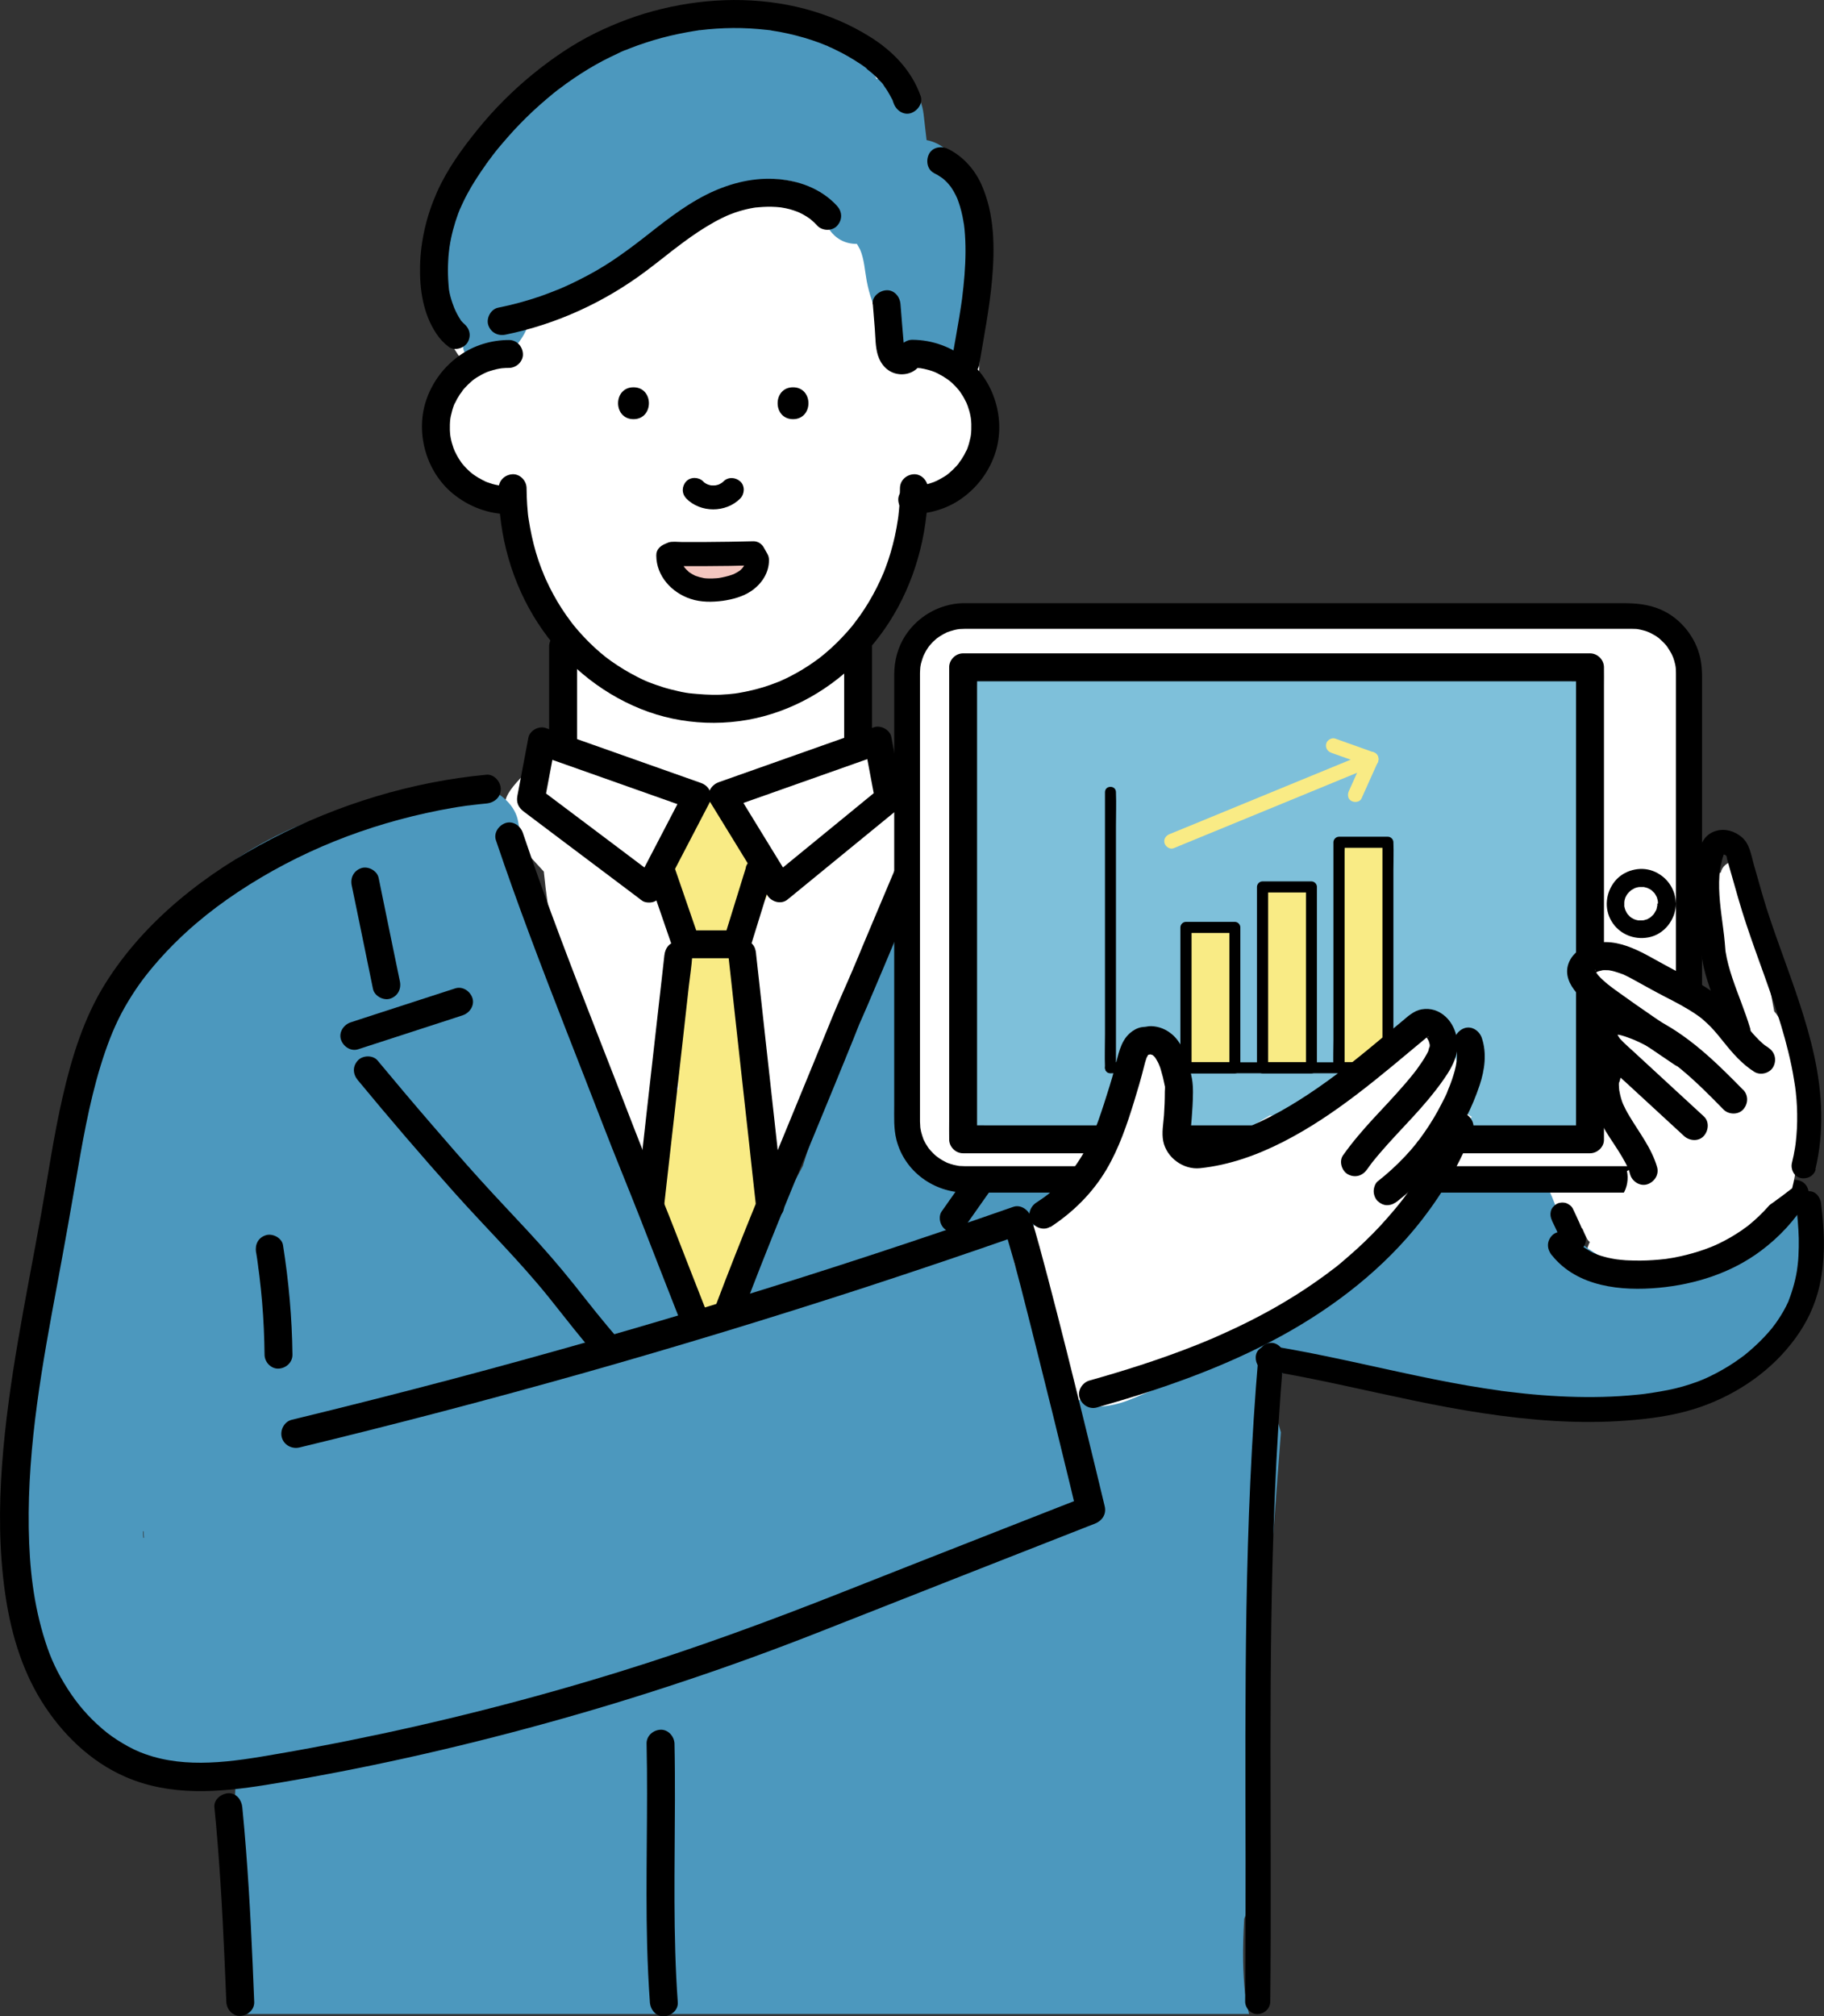 <?xml version="1.0" encoding="UTF-8"?>
<svg id="_レイヤー_2" data-name="レイヤー 2" xmlns="http://www.w3.org/2000/svg" viewBox="0 0 171.26 189.24">
  <rect x="0" y="0" width="171.26" height="189.24" fill="#333333" stroke="none"/>
  <defs>
    <style>
      .cls-1 {
        fill: #fff;
      }

      .cls-2 {
        fill: #f9eb85;
      }

      .cls-3 {
        fill: #4c98be;
      }

      .cls-4 {
        fill: #7ec0da;
      }

      .cls-5 {
        fill: #f3c6bf;
      }
    </style>
  </defs>
  <g id="_レイヤー_1-2" data-name="レイヤー 1">
    <g>
      <g>
        <g>
          <path class="cls-1" d="m91.63,36c.19-.47.31-.99.31-1.56.07-5.02,1.24-12.62-2.64-16.42-.17-1.83-1.93-3.11-2.74-4.81-1.59-3.33-3.33-6.52-6.83-7.79-.4-.3-.83-.56-1.29-.79-.81-.89-1.72-1.68-2.77-2.29-2.75-1.59-5.8-1.46-8.82-.91-2.2.4-4.32,1.12-6.32,2.09-4.99.82-9.34,3.34-12.57,7.35-3.4,4.22-6.61,9.83-6.91,15.34-.17,3.18.97,6.24,3.02,8.39-1.79,1.31-3.03,3.31-3.03,5.71.02,4.04,3,5.7,6.52,6.22.4.13.83.22,1.28.28-.16,2.98.64,5.95,2.05,8.6.68,1.28,1.6,2.71,2.65,4.05.15.71.3,1.42.48,2.12-1.01,1.05-1.57,2.67-1.08,4.04.2.54.41,1.07.64,1.57,0,.55,0,1.1,0,1.65-.2.82-1.23.44-1.73,1.15-.86,1.23-3.98,3.53-4.37,5.06-.42,1.67,1.31,2.95,1.61,4.6l1.97,2.15c.82,8.35,3.17,16.36,7.03,23.84.29.56.67.99,1.12,1.31.23,1.15.46,2.29.7,3.44.08.38.22.74.42,1.06.19,1.2.42,2.4.72,3.58-.05,1.87-.17,3.73-.37,5.59-.02.17-.02.33-.01.49-.1.22-.2.45-.3.67-.91,2.06-.6,4.48,1.5,5.71,1.77,1.04,4.8.58,5.71-1.5.36-.81.71-1.62,1.07-2.43,1.49-.64,2.49-2.06,2.53-3.79.02-.71.04-1.43.06-2.15.87-2.01,1.73-4.02,2.57-6.04,1.73-4.13,3.54-8.13,3.45-12.55.8-2.26,1.66-4.49,2.59-6.7.84-2,1.75-3.98,2.7-5.94,1.17-2.42,2.7-4.52,2.22-7.32,0,0,0,0,0-.01.23-1.84.35-3.71.05-5.5-.45-2.71-2.55-4.94-5.24-5.08.8-1.98.39-4.35.3-6.45,0-.15-.02-.3-.04-.45.9-1.43,1.8-2.86,2.69-4.3,2.5-3.99,2.9-7.07,5.42-11.44,2.33-.48,3.6-3.25,4.29-5.79.42-1.53.11-2.89-.61-4.05Z"/>
          <path class="cls-2" d="m71.07,85.49c.76-.74,1.25-1.73,1.16-2.86-.08-1.02-.16-2.04-.25-3.06-1.2-1.23-2.23-2.63-3.1-4.11-.17-.3-.28-.61-.33-.92-.26-.05-.53-.07-.82-.05-2.46.11-3.93,1.84-4.18,4.18-.05.47-.1.93-.15,1.4-.26.54-.42,1.14-.43,1.8-.01.84-.02,1.68-.03,2.52-.02,1.31.69,2.59,1.74,3.38-1.18.76-2.05,2.04-1.9,3.46.37,3.63.75,7.29.93,10.96-.37.44-.67.96-.88,1.52-2.15,5.77-2.35,12.13-.76,18.06,1.24,4.63,7.8,3.37,8.19-.66.06-.16.12-.33.16-.5,2.53-9.65,1.72-19.58.71-29.38-.14-1.36-.75-2.6-1.75-3.37.81-.54,1.39-1.37,1.69-2.37Z"/>
          <path class="cls-1" d="m155.54,110.46c-.05-1.19-.44-2.42-1.35-3.25-.85-.78-2.06-1.47-3.25-1.35-1.1.11-2.21.23-3.31.34-1.25.13-2.33.43-3.25,1.35-.8.8-1.4,2.11-1.35,3.25.05,1.19.44,2.42,1.35,3.25.85.78,2.06,1.47,3.25,1.35,1.1-.11,2.21-.23,3.31-.34,1.25-.13,2.33-.43,3.25-1.35.8-.8,1.4-2.11,1.35-3.25Z"/>
          <g>
            <path class="cls-1" d="m156.51,114.28s0,0,0,0c0,0,0,0,0,0Z"/>
            <polygon class="cls-1" points="160.91 111.82 160.9 111.83 160.91 111.82 160.91 111.82"/>
            <path class="cls-1" d="m167.12,110.28c-2.32-1.23-4.71-.48-6.2,1.53.01-.02.02-.03.03-.02,0,0-.01.01-.03.03-.03.04-.06.07-.09.11-.38.53-.04.03.08-.1-.1.1-.37.42-.41.46-.19.2-.39.39-.6.57-.05.04-.19.14-.29.22-.05.03-.08.05-.1.06-.19.12-.37.23-.57.34-.19.11-.4.2-.59.31,0,0-.01,0-.02,0-.4.14-.81.27-1.22.37-.08.02-.38.04-.55.09.24-.06.74-.02.14.01-.07,0-.14,0-.2.01-.01,0-.03.01-.03.02,0,0,.02-.02.03-.02-.43.02-.85.04-1.28.01-.04,0-.13-.01-.22-.02-.16-.03-.34-.07-.36-.07-2.34-.52-5.09.71-5.66,3.21-.53,2.33.7,5.1,3.21,5.66,6.44,1.43,12.79-1.15,16.57-6.49,1.39-1.97.41-5.2-1.65-6.29Z"/>
            <polygon class="cls-1" points="156.51 114.28 156.5 114.28 156.5 114.28 156.51 114.28"/>
            <path class="cls-1" d="m156.51,114.28s.04-.01.06-.02c-.02,0-.04.01-.06.02Z"/>
          </g>
          <path class="cls-3" d="m165.63,114.05c-2.26,2.56-5.08,4.37-8.43,5-2.87.55-5.84-.17-8.27-2.01-1-.76-1.95-1.91-2.58-3.16-.24-.48-.52-1.39-.88-2.09-.6-1.13-1.55-1.98-2.75-2.42-1.19-.44-2.37-.54-3.53-.38-.39-.23-.85-.36-1.39-.35-5.76.08-11.53.17-17.29.25-.21-3.86-.48-7.71-1.61-11.44-.2-.66-.08-1.22.21-1.65-2.5-4.7-7.44-8.24-11.93-10.97-.35-.21-.69-.36-1.03-.46-2.25-1.67-4.62-3.21-7.01-4.66-2.31-1.4-4.79-3.32-7.63-3-1.71.19-3.19,1.17-4.05,2.68-.12.2-.21.41-.29.63-.13.15-.24.31-.33.49-.55,1.09-.91,2.2-1.07,3.38,0,0,0,0-.01,0-2.26,1.79-3.2,4.65-3.97,7.31-.17.58-.33,1.16-.5,1.73-.8,2.13-1.47,4.31-1.97,6.54-1.58,3.19-2.9,6.52-3.94,9.97-2.88,5.36-5.16,9.81-7.41,15.46-1.8-2.42-3.77-3.84-5.34-6.41-.83-6.29-2.9-12.26-6.14-17.78-1.01-1.72-2.1-3.4-3.16-5.1-.5-3.31-1.62-6.46-3.28-9.35.08-1.94.04-3.95-.74-5.55-.22-1.22-.45-2.43-.67-3.65-.25-1.37-1.44-2.47-2.66-2.98-1.44-.61-2.71-.4-4.09.23-.29.14-.55.3-.79.48-7.3.07-14.64,2.54-20.47,6.94-3.19,2.41-5.91,5.15-8.21,8.43-2.39,3.41-3.98,7.36-5.11,11.34-2.48,8.7-3.69,17.92-4.41,26.92-.35,4.42-.52,8.86-.5,13.3.02,4.26.02,8.64.85,12.83.98,4.97,3.99,9.02,8.8,10.79,2.16.79,4.47.92,6.79.7,1.05.49,2.14.86,3.27,1.11.01,0,.02,0,.03-.01-.19,3.09-.15,6.19.12,9.28.12,1.37.29,2.74.48,4.1.08.56.16,1.11.25,1.67.03.19.06.38.09.57.04.47.1.94.11,1.41.01.29.15,1.16-.03,1.4.1-.65.11-.72.01-.21-.04.17-.08.33-.13.49-.19.29-.2.34-.04.13,0,0,0,0,0,0-.64.89-1.05,1.97-1.1,3.04h95.38c-.06-.26-.12-.52-.18-.78-.03-.15-.2-1.32-.2-1.18-.11-1.01-.16-2.02-.18-3.04-.02-1.31.03-2.62.1-3.93.23-.54.35-1.13.33-1.77-.03-.63-.05-1.27-.07-1.9.34-4.56.69-9.13,1.04-13.69.72-9.43,1.43-18.86,2.15-28.3-.16-.55-.3-1.1-.53-1.61-.22-.51-.34-1.01-.32-1.5-.06-.59.04-1.19.32-1.67.77-1.31,2.32-1.55,3.62-.95.18.08.36.17.55.25.42-.1.86-.11,1.31-.02,3.83.79,7.65,1.64,11.5,2.35,5.38.99,11.25,1.8,16.77,1.59.88-.16,1.76-.34,2.63-.56.9-.23,1.8-.49,2.68-.79.4-.14.79-.28,1.18-.43.03,0,.38-.16.45-.18.14-.06.27-.12.41-.18,1.55-.71,3.03-1.56,4.39-2.57,0,0,.48-.38.54-.43.12-.1.25-.21.37-.32.31-.27.6-.55.89-.84,1.64-3.04,2.57-6.47,3.43-9.79.69-2.65-2.84-5.03-4.8-2.8ZM13.46,144.32c-.01-.2-.03-.39-.04-.59.02-.01.03-.02.05-.03.01.21.03.42.05.63-.02,0-.04,0-.06-.01Z"/>
          <path class="cls-1" d="m102.24,130.94c1.43-.35,2.79-.88,4.19-1.32.33-.1.65-.13.96-.09.08-.57.04-1.18-.12-1.78-1.15-4.24-2.23-8.49-3.23-12.76-.43-1.83-2.09-3.07-3.87-3.29-.12.44-.34.85-.66,1.17-.57.57-1.19,1.09-1.77,1.66-.74.73-1.75.91-2.66.62-.08.34-.11.7-.07,1.07.01.4.04.47.08.21-.12,1.16.09,2.37.65,3.35.84,3.49,1.73,6.96,2.67,10.42.29,1.08,1.03,2.02,1.98,2.64.25-.89.96-1.66,1.85-1.88Z"/>
          <path class="cls-3" d="m91.01,28.12c-.04-.84-.11-1.68-.19-2.52.13-1.93.19-3.86.16-5.79-.04-2.75-1.11-6.11-3.98-6.66-.09-.81-.19-1.61-.28-2.42-.2-1.72-1.17-3.2-3.02-3.42-.47-.06-.95-.01-1.4.11-.17-.37-.35-.74-.54-1.11-.2-.39-.47-.7-.77-.95-.62-.72-1.36-1.35-2.21-1.83-2.89-1.65-6.46-1.68-9.79-1.22-3.33.2-6.59-.07-9.56,1.25-.39.17-1.46.5-1.84.69-.47-.1-.33,1.01-.82,1.13-5.35,1.34-8.66,5.18-10.91,9.73-.91,1.1-1.76,2.26-2.52,3.49-1.49,2.4-3.44,5.89-2.54,8.79.23.76.65,1.4,1.17,1.91.15.85,1.89,1.14,1.62,2.22-.47,1.92.57,1.95.91,2.15,2.29,1.35,5.34-1.93,5.35-4.55,0-.26.01-.51.03-.76,1.01-.26,2-.69,2.91-1.11,3.26-1.5,6.35-2.46,9.17-4.61,2.83-2.16,5.56-5.38,9.16-5.75,2.21-.22,4.76.03,6.07,1.84-.22,2.01.99,4.19,3.27,4.16.14.25.33.59.3.54.39.92.44,1.99.62,2.95.49,2.56,1.6,4.73,3.82,6.17,2.13,1.39,5,1.98,5.72-.03.52-.55.13-3.39.08-4.4Z"/>
        </g>
        <g>
          <path d="m78.58,19.31c-1.51-1.64-3.69-2.42-5.89-2.52-2.23-.11-4.43.5-6.41,1.5-2.19,1.11-4.1,2.67-6.02,4.17-.07.05-.13.1-.2.15-.06.05-.24.19,0,0-.1.08-.21.16-.31.24-.25.19-.5.38-.75.56-.5.36-1,.72-1.51,1.06-1.01.67-2.06,1.27-3.15,1.81-.3.15-.6.3-.91.44-.15.07-.31.14-.46.21-.08.03-.15.07-.23.1-.05.02-.09.04-.14.06.14-.06.17-.07.08-.03-.64.26-1.28.51-1.93.74-1.31.45-2.64.81-3.99,1.08-.67.14-1.12.97-.92,1.61.23.71.89,1.06,1.61.92,4.78-.97,9.29-3.04,13.19-5.96.53-.39,1.04-.8,1.56-1.2.23-.18.47-.37.7-.55.1-.08.21-.16.31-.24-.23.17-.08.06-.03.02.08-.06.16-.12.24-.18.94-.72,1.9-1.42,2.91-2.03.49-.3.99-.58,1.51-.83.13-.06.27-.13.4-.19.09-.04.44-.17.08-.04.23-.08.46-.18.69-.26.47-.16.95-.29,1.43-.39.11-.02.22-.04.33-.06.07-.01.14-.02.2-.03.05,0,.24-.03.03,0-.23.03.17-.02.24-.02.14-.01.27-.02.41-.03.54-.03,1.09-.02,1.63.04.05,0,.11.01.16.02-.06,0-.13-.02-.19-.02.05,0,.11.02.16.02.13.02.26.05.39.07.26.06.51.12.76.21.11.04.22.08.33.12.06.02.12.06.18.07-.1-.02-.25-.11-.06-.02.24.11.47.23.69.37.11.07.22.14.33.22.05.03.1.09.16.12-.09-.04-.21-.17-.05-.03.22.18.42.37.61.58.47.5,1.39.51,1.85,0,.5-.54.5-1.31,0-1.85h0Z"/>
          <path d="m86.43,8.98c-.85-2.38-2.61-4.19-4.72-5.51-1.89-1.19-3.99-2.07-6.14-2.64-4.37-1.15-9.03-1.06-13.41,0-2.18.52-4.3,1.31-6.31,2.3-2.1,1.04-4.03,2.37-5.85,3.85-1.87,1.53-3.59,3.25-5.11,5.12-1.48,1.82-2.89,3.76-3.85,5.91-.98,2.2-1.54,4.53-1.6,6.94-.05,2.21.28,4.5,1.54,6.38.33.49.69.88,1.16,1.23.55.41,1.49.11,1.79-.47.36-.68.12-1.36-.47-1.79.36.27.1.08.02,0-.07-.07-.13-.14-.2-.21-.07-.08-.07-.16.08.1-.02-.04-.06-.08-.08-.12-.07-.1-.14-.21-.2-.31-.11-.19-.22-.39-.31-.59-.05-.1-.09-.19-.13-.29-.08-.17.12.31.02.05-.02-.06-.05-.12-.07-.19-.16-.41-.29-.83-.38-1.25-.02-.09-.03-.19-.05-.28-.03-.16.04.33.02.17,0-.08-.02-.16-.03-.23-.03-.3-.05-.61-.07-.92-.03-.57-.03-1.14,0-1.71.01-.27.03-.53.06-.8.01-.14.03-.28.05-.42,0-.05.04-.25,0-.05-.04.21,0-.05.02-.1.16-1.06.44-2.1.81-3.11.04-.11.08-.22.13-.33.02-.05.04-.11.07-.16.09-.21-.02.04-.03.07.12-.25.22-.51.35-.76.22-.46.47-.91.73-1.36.57-.96,1.21-1.88,1.88-2.78.04-.05.32-.44.12-.16.08-.11.16-.21.24-.31.18-.23.37-.46.56-.68.38-.45.77-.89,1.16-1.32.78-.84,1.59-1.64,2.45-2.4.44-.39.89-.77,1.34-1.14.1-.08.2-.16.31-.24.05-.04.1-.08.15-.12-.23.17-.08.06-.03.03.25-.19.49-.37.74-.55.88-.63,1.79-1.22,2.73-1.75.44-.25.89-.49,1.35-.71.22-.11.45-.22.67-.32.23-.11.48-.25.72-.32-.37.1.05-.02.13-.05.12-.05.24-.1.37-.15.25-.1.49-.19.74-.28.49-.17.98-.33,1.47-.48,1.01-.3,2.03-.54,3.06-.73.25-.05.5-.09.74-.13.13-.02.26-.04.39-.06.17-.02,0-.06-.08.01.05-.04.21-.03.26-.03.5-.06,1-.11,1.5-.14,1.06-.07,2.12-.08,3.18-.02.51.03,1.02.07,1.54.13.06,0,.12.01.17.02.01,0,.03,0,.04,0q.12.02,0,0h-.09c.06,0,.12,0,.17.01.06,0,.12.02.17.03.26.04.52.08.78.13,1.02.19,2.03.45,3.01.77.49.16.96.34,1.44.54.22.09-.05-.03-.07-.03.06,0,.14.06.2.09.11.05.21.1.32.14.25.12.5.24.75.37.46.23.91.49,1.35.76.21.13.43.27.64.41.1.07.2.14.3.21.05.04.1.07.15.11.05.04.1.07.14.11-.04-.03-.08-.06-.12-.09.16.2.43.35.62.53.2.18.39.37.58.57.14.15.39.36.47.55-.11-.25-.08-.11-.01-.02.04.05.07.1.1.15.09.12.17.25.25.37.13.21.26.44.37.66.04.09.15.23.15.32-.02-.05-.04-.1-.06-.15.02.04.03.08.05.13.03.07.05.14.08.21.23.64.9,1.14,1.61.92.63-.21,1.16-.92.92-1.61h0Z"/>
          <path d="m87.7,16.25c.27.13.53.29.77.46.24.17-.17-.14-.05-.04.05.04.1.08.15.12.12.1.23.21.34.32.09.1.19.2.27.31.02.03.05.06.07.08.1.11-.19-.26-.1-.14.05.07.1.13.14.2.17.25.32.5.45.77.06.12.11.24.17.36.08.18-.07-.16-.06-.15.01.04.03.07.04.11.03.08.06.16.09.25.11.3.2.61.28.92.08.32.15.65.2.97.01.07.02.15.04.22,0,.04.01.08.02.13.03.21-.02-.16-.02-.16.02.17.04.34.06.51.14,1.44.11,2.89,0,4.33-.06.72-.13,1.43-.22,2.14-.01.09-.02.18-.03.27-.02.14.03-.21.02-.18,0,.04-.01.09-.02.13-.03.19-.05.37-.08.56-.05.34-.1.68-.16,1.02-.21,1.28-.45,2.56-.67,3.84-.11.67.18,1.44.92,1.61.63.14,1.49-.19,1.61-.92.45-2.68.98-5.35,1.22-8.06.26-2.98.24-6.14-1-8.91-.63-1.41-1.73-2.65-3.13-3.34-.61-.3-1.45-.19-1.79.47-.31.59-.19,1.47.47,1.79h0Z"/>
          <path d="m81.95,28.53c.06.79.13,1.58.19,2.37.06.79.05,1.66.28,2.42.29.93.96,1.66,1.95,1.79.98.13,1.98-.39,2.24-1.39.17-.66-.22-1.45-.92-1.61-.68-.16-1.43.21-1.61.92-.05.19.11-.2.15-.25.08-.1.1-.12.06-.07-.07.07-.02.03.17-.12-.15.08.17-.07.17-.06,0,0-.12.03-.13.04-.11.04.37-.03.15-.03-.18,0,.18.01.18.03,0,0-.13-.04-.14-.04-.13-.02.27.12.16.06-.13-.07.25.23.11.09-.16-.16.11.19.04.06-.02-.04-.05-.09-.08-.13-.08-.13.08.29.03.07-.03-.11-.06-.22-.08-.34-.04-.22.02-.02,0,.08,0-.06-.01-.14-.02-.2-.11-1.22-.2-2.45-.3-3.67-.05-.68-.56-1.34-1.31-1.31-.66.03-1.37.58-1.31,1.31h0Z"/>
          <g>
            <path d="m84.5,45.82c0,.56-.02,1.12-.06,1.68-.02.25-.04.5-.07.74-.01.14-.03.27-.05.41,0,.08-.04.25.01-.1-.01.08-.02.16-.03.24-.15,1.04-.38,2.07-.68,3.08-.14.48-.3.96-.48,1.43-.09.23-.18.47-.28.7-.07.17.13-.31.02-.06-.02.05-.04.1-.06.14-.06.14-.13.29-.19.43-.42.9-.9,1.78-1.44,2.61-.27.42-.56.83-.86,1.22-.03.04-.06.08-.09.12.2-.29.1-.13.04-.05-.07.09-.14.18-.21.27-.16.2-.32.39-.49.58-.65.73-1.34,1.42-2.09,2.05-.17.14-.35.28-.52.42-.21.16.2-.15.06-.04-.05.04-.1.08-.15.11-.1.07-.2.15-.3.22-.4.29-.82.56-1.24.82-.4.24-.81.47-1.23.68-.21.11-.42.21-.63.3-.1.05-.2.09-.3.14-.24.11.24-.1.07-.03-.07.03-.14.06-.21.08-.89.36-1.8.64-2.73.84-.23.05-.46.1-.7.14-.11.02-.22.04-.33.06-.06,0-.12.02-.19.03-.32.05.27-.03.01,0-.48.06-.96.1-1.44.12-.98.04-1.93-.04-2.9-.13.44.04.04,0-.06-.01-.11-.02-.22-.04-.33-.05-.25-.04-.49-.09-.73-.15-.49-.11-.97-.23-1.44-.38-.45-.14-.89-.3-1.33-.47-.05-.02-.09-.04-.14-.06-.25-.1.29.13.04.02-.09-.04-.18-.08-.27-.12-.24-.11-.47-.22-.7-.34-.85-.43-1.66-.93-2.44-1.48-.1-.07-.2-.15-.3-.22-.04-.03-.08-.06-.12-.09-.21-.16.2.16.06.05-.19-.16-.39-.31-.58-.47-.37-.32-.73-.64-1.08-.99-.34-.34-.67-.68-.98-1.04-.17-.19-.33-.38-.49-.58-.06-.08-.13-.16-.19-.24-.05-.07-.2-.29.02.02-.04-.06-.09-.12-.14-.18-.59-.79-1.13-1.62-1.6-2.49-.24-.44-.47-.9-.68-1.36-.05-.11-.1-.21-.14-.32-.03-.06-.05-.12-.08-.18-.09-.2.03.07.04.1-.08-.25-.2-.49-.29-.73-.37-.97-.66-1.98-.88-2.99-.11-.52-.21-1.04-.29-1.56,0-.07-.02-.14-.03-.2,0,.02.04.33.01.1-.02-.14-.03-.27-.05-.41-.03-.28-.05-.55-.07-.83-.04-.53-.05-1.06-.06-1.6,0-.69-.6-1.34-1.31-1.31-.71.03-1.31.58-1.31,1.31,0,4.46,1.25,8.93,3.69,12.67,2.34,3.6,5.67,6.44,9.66,8.05,3.87,1.56,8.3,1.72,12.27.47,4.09-1.28,7.56-3.91,10.13-7.3,2.66-3.51,4.16-7.83,4.49-12.21.04-.56.06-1.12.06-1.68,0-.69-.6-1.34-1.31-1.31-.71.03-1.31.58-1.31,1.31h0Z"/>
            <path d="m85.69,34.52c.17,0,.35,0,.52.02.08,0,.16.01.24.02.3.03-.21-.04,0,0,.33.06.66.13.98.24.16.05.31.11.47.17.13.05-.14-.06-.14-.06.03.02.07.03.1.05.08.04.16.08.24.12.3.15.6.33.88.53.04.03.25.19.08.05-.17-.13.03.03.07.06.14.11.27.23.39.35.11.1.21.21.31.32.05.06.1.11.15.17.03.04.25.31.11.13-.13-.17.03.04.05.08.04.06.09.12.13.19.1.15.19.3.27.45.07.13.14.27.21.41.02.05.04.09.06.14.06.12-.06-.15-.06-.14.02.08.07.17.1.25.11.32.21.64.27.97.02.08.03.15.04.23.05.32-.02-.23,0,0,.02.17.03.34.04.52.01.35,0,.7-.04,1.04-.03.3.04-.23,0,0-.01.08-.03.15-.04.23-.04.18-.08.35-.13.53-.04.15-.09.3-.14.44-.03.07-.05.14-.08.22-.01.04-.07.17,0-.02.09-.21,0,0-.03.05-.14.3-.3.59-.48.86-.08.12-.2.24-.26.37,0,0,.18-.22.09-.12-.03.04-.06.08-.09.12-.06.07-.11.13-.17.2-.22.24-.45.47-.7.68-.04.04-.27.22-.1.09.18-.14-.1.07-.14.1-.15.1-.29.2-.45.28-.16.1-.33.18-.5.27-.05.02-.33.14-.12.06.2-.09-.08.03-.13.05-.36.13-.74.24-1.12.31-.06.01-.36.05-.14.03.23-.03-.08,0-.14.01-.21.02-.43.03-.64.03-.69,0-1.34.6-1.31,1.31.03.71.58,1.31,1.31,1.31,1.64,0,3.31-.5,4.65-1.46,1.41-1.01,2.45-2.36,3.05-3.98,1.15-3.11.14-6.86-2.42-8.97-1.5-1.23-3.33-1.93-5.28-1.94-.69,0-1.34.61-1.31,1.31.03.71.58,1.31,1.31,1.31h0Z"/>
            <path d="m47.75,45.63c-.17,0-.35,0-.52-.02-.08,0-.16-.01-.24-.02-.3-.03.21.04,0,0-.33-.06-.66-.13-.98-.24-.16-.05-.31-.11-.47-.17-.13-.05.14.06.14.06-.03-.02-.07-.03-.1-.05-.08-.04-.16-.08-.24-.12-.3-.15-.6-.33-.88-.53-.04-.03-.25-.19-.08-.05.17.13-.03-.03-.07-.06-.14-.11-.27-.23-.39-.35-.11-.1-.21-.21-.31-.32-.05-.06-.1-.11-.15-.17-.03-.04-.25-.31-.11-.13.13.17-.03-.04-.05-.08-.04-.06-.09-.12-.13-.19-.1-.15-.19-.3-.27-.45-.07-.13-.14-.27-.21-.41-.02-.05-.04-.09-.06-.14-.06-.12.06.15.06.14-.02-.08-.07-.17-.1-.25-.11-.32-.21-.64-.27-.97-.02-.08-.03-.15-.04-.23-.05-.32.02.23,0,0-.02-.17-.03-.34-.04-.52-.01-.35,0-.7.04-1.04.03-.3-.04.23,0,0,.01-.08.03-.15.04-.23.04-.18.08-.35.13-.53.04-.15.09-.3.14-.44.03-.07.05-.14.08-.22.01-.04.07-.17,0,.02-.09.21,0,0,.03-.05.14-.3.3-.59.48-.86.08-.12.2-.24.26-.37,0,0-.18.22-.09.12.03-.04.06-.08.09-.12.06-.07.11-.13.17-.2.22-.24.45-.47.7-.68.04-.04.27-.22.1-.09-.18.14.1-.07.14-.1.15-.1.29-.2.45-.28.16-.1.33-.18.5-.27.05-.02.33-.14.12-.06-.2.09.08-.03.13-.05.36-.13.74-.24,1.12-.31.06-.01.36-.05.14-.03-.23.03.08,0,.14-.01.21-.02.43-.03.64-.03.69,0,1.34-.6,1.31-1.31-.03-.71-.58-1.31-1.31-1.31-1.64,0-3.31.5-4.65,1.46-1.41,1.01-2.45,2.36-3.05,3.98-1.15,3.11-.14,6.86,2.42,8.97,1.5,1.23,3.33,1.93,5.28,1.94.69,0,1.34-.61,1.31-1.31-.03-.71-.58-1.31-1.31-1.31h0Z"/>
          </g>
          <g>
            <path d="m74.46,39.34c1.93,0,1.93-2.99,0-2.99s-1.93,2.99,0,2.99h0Z"/>
            <path d="m59.48,39.34c1.93,0,1.93-2.99,0-2.99s-1.93,2.99,0,2.99h0Z"/>
          </g>
          <path d="m64.42,46.77c1.34,1.38,3.74,1.38,5.09.01.41-.42.45-1.18,0-1.59-.45-.41-1.15-.45-1.59,0-.07.07-.14.13-.21.19.08-.06.15-.12.23-.18-.16.12-.33.22-.52.31.09-.04.18-.08.27-.11-.22.09-.44.15-.68.18.1-.01.2-.03.3-.04-.23.03-.47.03-.7,0,.1.01.2.03.3.04-.22-.03-.43-.09-.63-.17.09.04.18.08.27.11-.19-.08-.36-.18-.52-.3.08.06.15.12.23.18-.09-.07-.17-.14-.24-.22-.41-.42-1.18-.44-1.59,0-.42.45-.44,1.14,0,1.59h0Z"/>
          <g>
            <path d="m51.56,60.67v8.86c0,.69.6,1.34,1.31,1.31.71-.03,1.31-.58,1.31-1.31v-8.86c0-.69-.6-1.34-1.31-1.31-.71.03-1.31.58-1.31,1.31h0Z"/>
            <path d="m79.26,60.67v8.86c0,.69.6,1.34,1.31,1.31.71-.03,1.31-.58,1.31-1.31v-8.86c0-.69-.6-1.34-1.31-1.31-.71.03-1.31.58-1.31,1.31h0Z"/>
          </g>
          <g>
            <path d="m61.61,82.25c-1.26-.95-2.51-1.89-3.77-2.84-1.99-1.49-3.97-2.99-5.96-4.48-.46-.35-.92-.69-1.38-1.04.2.49.4.99.6,1.48.3-1.59.6-3.18.9-4.77.04-.23.09-.45.13-.68-.54.31-1.07.61-1.61.92,1.65.58,3.3,1.17,4.95,1.75,2.61.92,5.22,1.85,7.83,2.77.6.21,1.21.43,1.81.64-.26-.64-.52-1.28-.78-1.92-1.32,2.53-2.63,5.05-3.95,7.58-.19.36-.37.71-.56,1.07-.32.61-.18,1.45.47,1.79.6.32,1.45.18,1.79-.47,1.32-2.53,2.63-5.05,3.95-7.58l.56-1.07c.41-.79.04-1.63-.78-1.92-1.65-.58-3.3-1.17-4.95-1.75-2.61-.92-5.22-1.85-7.83-2.77-.6-.21-1.21-.43-1.81-.64-.63-.22-1.49.25-1.61.92-.3,1.59-.6,3.18-.9,4.77l-.13.68c-.12.64.1,1.1.6,1.48,1.26.95,2.51,1.89,3.77,2.84,1.99,1.49,3.97,2.99,5.96,4.48.46.35.92.69,1.38,1.04.25.19.72.21,1.01.13.3-.08.63-.32.78-.6.36-.69.12-1.35-.47-1.79Z"/>
            <path d="m74.1,84.3c1.16-.95,2.32-1.9,3.48-2.85,1.85-1.51,3.69-3.02,5.54-4.53.42-.34.84-.69,1.26-1.03.37-.31.42-.84.34-1.27-.3-1.59-.6-3.18-.9-4.77l-.13-.68c-.12-.66-.98-1.14-1.61-.92-1.65.58-3.3,1.17-4.95,1.75-2.61.92-5.22,1.85-7.83,2.77-.6.21-1.21.43-1.81.64-.77.27-1.25,1.16-.78,1.92.6.98,1.2,1.96,1.8,2.93.96,1.56,1.92,3.12,2.87,4.68.22.36.44.72.67,1.09.36.58,1.19.86,1.79.47.59-.38.85-1.17.47-1.79-.6-.98-1.2-1.96-1.8-2.93-.96-1.56-1.92-3.12-2.87-4.68-.22-.36-.44-.72-.67-1.09-.26.64-.52,1.28-.78,1.92,1.65-.58,3.3-1.17,4.95-1.75,2.61-.92,5.22-1.85,7.83-2.77.6-.21,1.21-.43,1.81-.64-.54-.31-1.07-.61-1.61-.92.3,1.59.6,3.18.9,4.77.04.23.09.45.13.68.11-.42.22-.85.34-1.27-1.16.95-2.32,1.9-3.48,2.85-1.85,1.51-3.69,3.02-5.54,4.53-.42.34-.84.69-1.26,1.03-.53.44-.49,1.41,0,1.85.57.52,1.29.47,1.85,0Z"/>
          </g>
          <path d="m70.04,81.41c-.62,2-1.24,4.01-1.86,6.01-.09.29-.18.57-.26.86.42-.32.84-.64,1.26-.96h-4.74c.42.32.84.64,1.26.96-.69-2-1.38-4-2.07-6.01-.1-.29-.2-.57-.3-.86-.22-.65-.91-1.14-1.61-.92-.64.21-1.15.92-.92,1.61.69,2,1.38,4,2.07,6.01.1.29.2.57.3.86.19.55.66.96,1.26.96h4.74c.59,0,1.09-.41,1.26-.96l1.86-6.01c.09-.29.18-.57.26-.86.2-.65-.24-1.46-.92-1.61-.71-.16-1.4.21-1.61.92h0Z"/>
          <path d="m28.12,135.85c8.95-2.16,17.86-4.5,26.72-7,8.84-2.5,17.64-5.18,26.37-8.02,4.9-1.6,9.78-3.25,14.64-4.95-.55-.31-1.11-.63-1.66-.94,1.21,3.84,2.14,7.76,3.13,11.66,1.07,4.25,2.12,8.5,3.15,12.76.22.9.44,1.81.65,2.71.31-.55.63-1.11.94-1.66-2.88,1.13-5.77,2.26-8.65,3.39-4.74,1.86-9.48,3.72-14.21,5.59-6.93,2.74-13.92,5.31-21.04,7.51-8.4,2.6-16.93,4.76-25.55,6.49-2.16.43-4.33.84-6.5,1.21-2.14.37-4.28.74-6.45.82-2.05.08-4.08-.1-6.02-.79-.71-.25-1.38-.57-2.13-1.02-.74-.44-1.35-.87-1.91-1.36-1.32-1.13-2.33-2.32-3.22-3.7-.96-1.49-1.61-2.86-2.12-4.47-1.13-3.52-1.5-6.98-1.56-10.66-.12-7.81,1.28-15.43,2.71-23.08.66-3.54,1.29-7.08,1.9-10.63.64-3.72,1.34-7.45,2.57-11.02.59-1.7,1.24-3.21,2.2-4.78.88-1.45,1.7-2.52,2.78-3.75,2.24-2.54,4.74-4.62,7.48-6.44,5.76-3.82,12.12-6.33,18.91-7.67.78-.15,1.56-.29,2.35-.4.09-.01.18-.03.27-.04.03,0,.26-.04.05,0,.18-.02.36-.05.54-.07.4-.05.81-.09,1.21-.13.73-.07,1.35-.57,1.35-1.35,0-.68-.62-1.42-1.35-1.35-7.02.66-13.9,2.77-20.15,6.01-6.16,3.19-11.96,7.69-15.66,13.63-2,3.21-3.14,6.93-3.98,10.6-.84,3.66-1.37,7.38-2.03,11.07-1.4,7.8-3.08,15.57-3.66,23.49-.29,3.96-.28,7.94.27,11.88.5,3.58,1.49,7.11,3.4,10.21,1.89,3.06,4.6,5.73,7.93,7.17,4.22,1.83,8.76,1.46,13.19.75,8.87-1.44,17.66-3.41,26.32-5.8,8.6-2.37,17.07-5.19,25.37-8.45,4.52-1.77,9.03-3.56,13.54-5.33,3.97-1.56,7.93-3.11,11.9-4.67.22-.09.45-.18.67-.26.7-.27,1.13-.89.94-1.66-.6-2.52-1.22-5.05-1.84-7.57-1.14-4.64-2.29-9.28-3.51-13.91-.5-1.89-1-3.79-1.58-5.66-.21-.66-.95-1.19-1.66-.94-8.66,3.03-17.39,5.9-26.16,8.59-8.79,2.7-17.64,5.22-26.53,7.58-5,1.32-10.01,2.59-15.04,3.81-.71.17-1.13.97-.94,1.66.2.72.95,1.11,1.66.94h0Z"/>
          <path d="m148.22,105.5c-3.49-2.57-7.04-5.06-10.64-7.48-3.58-2.41-7.22-4.74-10.9-6.99-3.68-2.25-7.41-4.43-11.19-6.52-1.89-1.05-3.8-2.09-5.72-3.09-1.91-1-3.98-1.58-6.04-2.16-1-.28-2-.57-2.97-.93-1.03-.38-2.06-.79-3.1-1.13-2.07-.69-4.17-1.26-6.3-1.74-.54-.12-1.08-.24-1.62-.36-.67-.14-1.45.2-1.61.92-.15.66.2,1.46.92,1.61,2.13.45,4.25.97,6.34,1.6,1.06.32,2.11.67,3.15,1.05,1,.37,1.98.76,2.99,1.07,1.97.61,3.98,1.08,5.9,1.84.14.06-.06-.03-.07-.03.06.02.13.06.19.08.11.05.23.1.34.15.24.11.48.24.72.36.48.25.97.51,1.45.77.95.51,1.89,1.02,2.83,1.54,3.79,2.08,7.53,4.23,11.22,6.47,3.68,2.23,7.31,4.53,10.89,6.91,3.6,2.39,7.14,4.85,10.64,7.39.43.31.85.62,1.28.93.55.41,1.49.11,1.79-.47.36-.68.12-1.36-.47-1.79h0Z"/>
          <path d="m62.38,112.95c.09-.77.17-1.54.26-2.32.21-1.85.42-3.71.63-5.56.25-2.24.5-4.49.76-6.73.22-1.94.44-3.88.65-5.82.11-.94.26-1.88.32-2.82,0-.01,0-.03,0-.04.08-.68-.66-1.34-1.31-1.31-.78.03-1.23.58-1.31,1.31-.09.77-.17,1.54-.26,2.32l-.63,5.56c-.25,2.24-.5,4.49-.76,6.73-.22,1.94-.44,3.88-.65,5.82-.11.94-.26,1.88-.32,2.82,0,.01,0,.03,0,.04-.08.68.66,1.34,1.31,1.31.78-.03,1.23-.58,1.31-1.31h0Z"/>
          <path d="m68.37,89.49c.09.78.17,1.57.26,2.35l.62,5.65.76,6.87c.22,1.97.44,3.94.65,5.92.11.96.21,1.92.32,2.88,0,.01,0,.03,0,.04.04.36.12.66.38.93.23.23.6.4.93.38.65-.03,1.39-.58,1.31-1.31-.09-.78-.17-1.57-.26-2.35-.21-1.88-.42-3.77-.62-5.65-.25-2.29-.51-4.58-.76-6.87-.22-1.97-.44-3.94-.65-5.91-.11-.96-.21-1.92-.32-2.88,0-.01,0-.03,0-.04-.04-.36-.12-.66-.38-.93-.23-.23-.6-.4-.93-.38-.65.03-1.39.58-1.31,1.31h0Z"/>
          <g>
            <path d="m66.59,123.74c-1.18-2.99-2.34-5.98-3.51-8.98-1.17-2.98-2.41-5.92-3.56-8.91-2.26-5.88-4.6-11.72-6.82-17.62-1.26-3.34-2.47-6.69-3.61-10.07-.22-.65-.91-1.14-1.61-.92-.64.21-1.15.92-.92,1.61,2.02,6,4.29,11.92,6.59,17.82,1.15,2.94,2.3,5.88,3.44,8.83,1.14,2.96,2.36,5.89,3.52,8.85,1.32,3.36,2.61,6.72,3.94,10.08.13.33.29.6.6.78.28.16.69.23,1.01.13.62-.2,1.19-.93.92-1.61h0Z"/>
            <path d="m85.65,77.85c-1.3,2.96-2.55,5.94-3.8,8.91-.31.74-.62,1.47-.93,2.21-.04.11-.09.21-.13.32-.02.05-.1.23,0,0-.07.18-.15.35-.22.53-.16.39-.33.77-.49,1.16-.64,1.51-1.33,3-1.95,4.52-2.36,5.81-4.77,11.6-7.14,17.41-1.32,3.24-2.61,6.48-3.84,9.75-.24.64.27,1.46.92,1.61.75.17,1.35-.23,1.61-.92,2.19-5.82,4.57-11.56,6.95-17.3,1.18-2.86,2.36-5.72,3.52-8.59.14-.35.28-.7.42-1.06.01-.03.16-.38.04-.11.03-.07.06-.14.09-.21.09-.21.18-.42.28-.63.32-.73.64-1.47.95-2.21.64-1.5,1.28-3.01,1.91-4.52.34-.81.68-1.61,1.01-2.42.18-.42.35-.84.53-1.26.03-.07.06-.14.09-.21s.06-.14.09-.21c-.05.12-.06.14-.02.05.08-.19.16-.38.24-.58.7-1.65,1.4-3.29,2.12-4.93.15-.33.23-.64.13-1.01-.08-.3-.32-.63-.6-.78-.57-.3-1.5-.2-1.79.47h0Z"/>
            <path d="m98.49,82.16c-.23,1.1-.45,2.19-.68,3.29-.36,1.74-.71,3.48-1.07,5.22-.08.41-.17.81-.25,1.22-.14.67.19,1.45.92,1.61.65.15,1.46-.2,1.61-.92.23-1.1.45-2.19.68-3.29.36-1.74.71-3.48,1.07-5.22.08-.41.17-.81.25-1.22.14-.67-.19-1.45-.92-1.61-.65-.15-1.46.2-1.61.92h0Z"/>
            <path d="m90.59,95.06c1.11.36,2.22.72,3.33,1.08,1.76.57,3.52,1.14,5.27,1.71.41.13.81.26,1.22.4.65.21,1.46-.25,1.61-.92.16-.72-.22-1.39-.92-1.61-1.11-.36-2.22-.72-3.33-1.08-1.76-.57-3.52-1.14-5.27-1.71-.41-.13-.81-.26-1.22-.4-.65-.21-1.46.25-1.61.92-.16.72.22,1.39.92,1.61h0Z"/>
            <path d="m98.38,99.56c-2.47,3.57-5,7.1-7.51,10.65-.82,1.16-1.63,2.32-2.45,3.48-.39.56-.12,1.48.47,1.79.67.35,1.37.13,1.79-.47,2.48-3.54,5-7.05,7.49-10.59.83-1.18,1.65-2.36,2.47-3.54.39-.57.12-1.48-.47-1.79-.67-.35-1.37-.13-1.79.47h0Z"/>
            <path d="m33.02,83.08c.23,1.1.45,2.19.68,3.29.36,1.74.71,3.48,1.07,5.22.08.41.17.81.25,1.22.14.67.97,1.12,1.61.92.71-.23,1.06-.89.92-1.61-.23-1.1-.45-2.19-.68-3.29-.36-1.74-.71-3.48-1.07-5.22-.08-.41-.17-.81-.25-1.22-.14-.67-.97-1.12-1.61-.92-.71.23-1.06.89-.92,1.61h0Z"/>
            <path d="m42.75,92.76c-1.11.36-2.22.72-3.33,1.08-1.76.57-3.52,1.14-5.27,1.71-.41.13-.81.26-1.22.4-.65.21-1.14.92-.92,1.61.21.65.91,1.14,1.61.92,1.11-.36,2.22-.72,3.33-1.08,1.76-.57,3.52-1.14,5.27-1.71.41-.13.81-.26,1.22-.4.65-.21,1.14-.92.92-1.61-.21-.65-.91-1.14-1.61-.92h0Z"/>
            <path d="m33.6,101.38c2.95,3.57,5.97,7.09,9.06,10.55,2.94,3.29,6.1,6.39,8.87,9.83,1.58,1.97,3.11,3.98,4.79,5.87.46.51,1.39.5,1.85,0,.5-.55.49-1.31,0-1.85-1.5-1.68-2.88-3.47-4.28-5.23-1.38-1.73-2.83-3.39-4.33-5.01-1.5-1.62-3.03-3.22-4.51-4.86-1.54-1.7-3.04-3.43-4.54-5.17-1.71-1.98-3.39-3.97-5.06-5.98-.44-.53-1.41-.49-1.85,0-.52.56-.47,1.29,0,1.85h0Z"/>
          </g>
          <path d="m145.73,117.83c2.38,2.96,6.51,3.36,10.04,3.03,3.42-.32,6.81-1.4,9.57-3.47,1.73-1.29,3.18-2.86,4.32-4.7.36-.58.14-1.47-.47-1.79-.64-.34-1.41-.15-1.79.47-.23.37-.48.73-.73,1.08-.04.05-.07.09-.11.14-.09.12.07-.09.07-.09-.05.09-.13.16-.19.24-.14.17-.28.34-.42.5-.54.61-1.14,1.18-1.77,1.7-.08.06-.15.12-.23.18-.13.11.21-.16.07-.05-.03.02-.07.05-.1.07-.17.12-.33.24-.5.36-.33.22-.66.43-1,.63-.35.2-.71.39-1.08.57-.16.08-.32.15-.48.22-.05.02-.1.04-.15.06-.13.06.14-.06.13-.05-.1.04-.2.08-.3.12-.73.29-1.49.53-2.25.72-.37.09-.75.18-1.13.25-.18.03-.37.07-.55.09-.08.01-.16.02-.24.04-.05,0-.11.01-.16.02.11-.02.29-.04.07-.01-.76.09-1.52.14-2.28.15-.39,0-.77,0-1.16-.02-.19,0-.39-.02-.58-.04-.1,0-.19-.02-.29-.03-.06,0-.42-.05-.2-.02.22.03-.13-.02-.2-.03-.11-.02-.22-.04-.33-.06-.22-.04-.44-.09-.65-.15-.23-.06-.45-.13-.68-.21-.06-.02-.26-.14-.31-.12,0,0,.25.11.12.05-.06-.03-.13-.06-.19-.09-.41-.2-.77-.46-1.16-.7.3.2-.03-.04-.1-.1-.09-.08-.17-.16-.26-.24-.18-.18-.35-.38-.52-.58-.43-.54-1.41-.48-1.85,0-.52.57-.46,1.28,0,1.85h0Z"/>
          <path d="m118.75,128.59c4.65.76,9.24,1.87,13.85,2.83,4.4.92,8.85,1.67,13.35,1.94,2.23.13,4.47.14,6.7-.03,2.15-.16,4.35-.44,6.42-1.09,3.51-1.09,6.81-3.21,9.1-6.11,1.13-1.42,1.98-2.97,2.48-4.72.63-2.19.7-4.51.51-6.76-.05-.56-.1-1.11-.17-1.67-.07-.61-.49-1.21-1.18-1.18-.57.03-1.26.52-1.18,1.18.13,1.08.23,2.16.26,3.24.01.56,0,1.12-.03,1.67-.01.24-.03.49-.06.73-.01.14-.03.28-.05.42.03-.25-.02.13-.03.21-.09.56-.22,1.11-.38,1.65-.07.24-.15.48-.23.71-.05.14-.1.27-.15.41-.01.03-.09.21,0,.02-.02.05-.04.09-.06.14-.28.62-.62,1.2-1,1.76-.1.15-.2.29-.31.43-.03.04-.19.26-.08.11.11-.15-.1.12-.13.17-.25.3-.5.59-.77.87-.57.6-1.18,1.15-1.82,1.67-.23.18.11-.08-.06.04-.09.07-.18.13-.27.2-.18.13-.37.26-.55.39-.37.25-.75.49-1.14.71-.4.23-.8.44-1.21.64-.2.1-.41.19-.62.28-.16.07.19-.08.03-.01-.06.02-.11.05-.17.07-.13.05-.26.1-.38.15-.91.34-1.85.61-2.81.8-.51.1-1.03.19-1.55.27-.12.02-.24.03-.35.05-.05,0-.23.03,0,0-.07,0-.14.02-.2.03-.27.03-.54.07-.82.09-2.15.22-4.31.26-6.47.18-1.09-.04-2.17-.11-3.26-.21-.54-.05-1.08-.1-1.62-.17-.26-.03-.52-.06-.78-.09-.14-.02-.28-.03-.41-.05-.08,0-.45-.06-.2-.03-2.11-.29-4.21-.66-6.3-1.08-4.53-.91-9.01-2.01-13.55-2.83-.57-.1-1.14-.2-1.72-.29-.61-.1-1.3.16-1.45.82-.13.57.17,1.34.82,1.45h0Z"/>
          <path d="m118.16,127.22c-.68,7.9-.99,15.83-1.13,23.76-.13,7.87-.1,15.75-.08,23.63,0,4.41,0,8.83-.04,13.24,0,.62.55,1.21,1.18,1.18.64-.03,1.17-.52,1.18-1.18.08-7.91.02-15.82.02-23.73,0-7.88.07-15.76.4-23.64.18-4.43.45-8.85.83-13.27.05-.62-.58-1.2-1.18-1.18-.68.03-1.12.52-1.18,1.18h0Z"/>
          <path d="m24.05,117.55c.07.41.13.82.18,1.23,0,.07.06.4.01.1.01.09.02.19.04.28.03.21.05.41.08.62.1.81.18,1.62.25,2.43.14,1.64.21,3.28.23,4.93,0,.69.6,1.34,1.31,1.31.7-.03,1.32-.58,1.31-1.31-.04-3.45-.35-6.89-.89-10.29-.11-.68-.99-1.12-1.61-.92-.74.24-1.03.88-.92,1.61h0Z"/>
          <path d="m20.13,169.6c.47,4.74.74,9.49.95,14.25.06,1.34.12,2.69.17,4.04.03.68.58,1.34,1.31,1.31.69-.03,1.34-.58,1.31-1.31-.19-4.76-.4-9.51-.77-14.26-.1-1.34-.22-2.68-.35-4.02-.07-.68-.55-1.34-1.31-1.31-.65.03-1.38.58-1.31,1.31h0Z"/>
          <path d="m60.71,163.64c.14,6.3-.11,12.61.05,18.91.05,1.79.13,3.59.26,5.38.05.68.57,1.34,1.31,1.31.67-.03,1.36-.58,1.31-1.31-.46-6.31-.28-12.65-.27-18.97,0-1.77,0-3.54-.04-5.31-.02-.68-.59-1.34-1.31-1.31-.7.03-1.33.58-1.31,1.31h0Z"/>
          <g>
            <path class="cls-5" d="m71.11,52.59c.03.69-.35,1.35-.88,1.79-.53.44-1.2.68-1.87.84-1.19.28-2.48.31-3.6-.19-1.12-.5-2-1.62-1.99-2.84l.37-.15c2.54.03,5.08.01,7.61-.06l.35.62Z"/>
            <path d="m69.99,52.59c0,.06,0,.12,0,.18-.01.13,0,.12,0-.03.02.06-.05.2-.07.26-.04.12-.04.11,0-.02-.03.05-.05.11-.09.16-.05.08-.15.22-.03.07-.07.09-.16.18-.25.27-.05.05-.21.17-.06.06-.19.13-.39.24-.59.34-.12.05-.12.05,0,0-.06.02-.12.05-.19.07-.09.03-.19.06-.28.09-.22.06-.45.12-.67.16-.13.03-.26.05-.39.07.25-.04-.04,0-.1,0-.25.02-.5.03-.75.02-.12,0-.23-.01-.35-.02-.13-.01-.13-.01,0,0-.05,0-.1-.02-.15-.03-.23-.04-.45-.1-.66-.18-.05-.02-.09-.03-.14-.05.11.05.11.05.01,0-.09-.05-.17-.09-.26-.14-.08-.05-.16-.11-.25-.16-.19-.12.15.13-.07-.06-.15-.13-.28-.27-.41-.42-.05-.06-.04-.04.05.06-.03-.04-.06-.09-.09-.14-.05-.08-.1-.16-.15-.25-.02-.04-.04-.07-.06-.11-.05-.11-.05-.1.02.04-.05-.05-.07-.2-.09-.27-.02-.08-.06-.19-.06-.28-.02.32.01-.04.01-.11-.27.36-.55.72-.82,1.08.1-.04.26-.08.35-.15-.09.07-.25,0-.05.03.09.01.19,0,.28,0,.17,0,.34,0,.51,0,.74,0,1.48,0,2.22,0,1.46,0,2.92-.03,4.37-.07-.32-.19-.65-.37-.97-.56.12.21.23.41.35.62.29.51,1.03.73,1.54.4.52-.33.71-.99.4-1.54-.12-.21-.23-.41-.35-.62-.19-.34-.58-.57-.97-.56-1.5.04-2.99.06-4.49.07-.74,0-1.48,0-2.22,0-.38,0-.85-.07-1.22.03-.12.04-.24.1-.36.15-.46.19-.83.54-.82,1.08,0,1.93,1.45,3.5,3.23,4.08.97.32,2,.31,3,.18.91-.13,1.87-.38,2.64-.89,1-.66,1.73-1.73,1.71-2.96-.01-.59-.51-1.15-1.12-1.12-.6.03-1.13.49-1.12,1.12Z"/>
          </g>
        </g>
      </g>
      <g>
        <g>
          <g>
            <rect class="cls-1" x="85.18" y="57.8" width="73.42" height="52.87" rx="5.39" ry="5.39"/>
            <path d="m153.21,109.45h-62.42c-.06,0-.12,0-.18,0,0,0-.02,0-.03,0-.17,0-.34-.01-.51-.02-.23-.02-.02,0,.03,0-.05,0-.1-.02-.15-.02-.13-.02-.26-.05-.39-.08-.21-.05-.4-.12-.6-.19-.21-.08-.01,0,.02.01-.04-.02-.09-.04-.13-.06-.11-.06-.23-.12-.34-.18-.1-.06-.19-.11-.29-.18-.04-.03-.31-.22-.19-.13.12.09-.1-.09-.14-.11-.1-.08-.19-.17-.28-.26-.08-.08-.15-.16-.23-.24-.03-.04-.24-.29-.15-.17.09.12,0,0-.02-.03-.04-.05-.07-.1-.11-.16-.06-.09-.12-.19-.18-.29-.06-.1-.11-.2-.16-.3-.03-.06-.05-.12-.08-.17,0,.01.07.2.03.07-.08-.23-.16-.46-.22-.7-.02-.1-.04-.19-.06-.29-.01-.07-.02-.13-.03-.2,0,.01.02.22.01.08,0-.19-.03-.37-.03-.56,0-.01,0-.03,0-.04,0-.09,0-.18,0-.28v-40.6c0-.34,0-.68,0-1.02,0-.05,0-.1,0-.15,0-.19.02-.37.03-.56,0-.14-.01.06-.01.08.01-.07.02-.13.03-.2.02-.13.05-.26.09-.38.05-.21.13-.4.2-.6.04-.13-.02.06-.03.07.03-.06.05-.12.08-.17.06-.11.12-.23.18-.34.05-.08.1-.16.15-.24.04-.05.07-.1.11-.16.01-.02.11-.15.02-.03-.08.11.1-.12.15-.17.08-.1.17-.19.26-.28.07-.07.14-.13.21-.19.05-.04.1-.08.14-.12.02-.02.15-.11.03-.02-.12.09.15-.1.19-.13.11-.07.22-.14.33-.2.1-.05.2-.1.3-.16.04-.02.09-.04.13-.06-.01,0-.2.07-.07.03.23-.08.46-.16.7-.22.11-.03.22-.05.34-.07.05,0,.1-.02.15-.02-.04,0-.26.02-.03,0,.17-.01.34-.02.51-.02.12,0,.25,0,.37,0h62.07c.06,0,.12,0,.17,0,.02,0,.05,0,.07,0,.12,0,.24,0,.36.01.11,0,.29.04.07,0,.24.04.48.09.72.16.11.03.22.07.32.11.1.04.26.12.07.02.21.11.43.21.63.34.09.06.19.12.28.19.02.01.15.11.03.02-.13-.1.03.03.06.05.17.15.33.3.48.46.08.08.15.17.22.25.02.02.11.15.02.03-.1-.13.02.04.05.07.12.19.24.37.35.57.05.1.1.2.15.3-.11-.21,0,.01.04.11.08.22.14.44.19.66.02.11.04.23.06.34-.04-.25,0,.03,0,.12,0,.12.01.24.01.36,0,.02,0,.03,0,.05,0,.1,0,.2,0,.29v38.75c0,.95,0,1.9,0,2.86,0,.04,0,.08,0,.13,0,.1,0,.2,0,.31,0,.05,0,.1-.01.15,0,.04-.03.26,0,.09.02-.15-.02.14-.03.18-.02.11-.05.22-.08.34-.06.22-.13.43-.22.65.08-.2.01-.03-.04.06-.05.1-.1.2-.16.3-.06.1-.11.19-.18.29-.03.04-.22.31-.13.19.09-.12-.09.1-.11.14-.07.08-.15.17-.23.24-.16.16-.32.3-.5.45.16-.13.03-.02-.06.04-.09.06-.19.12-.28.18-.18.11-.37.19-.55.29.25-.13-.04.01-.11.04-.11.04-.22.07-.32.1-.22.06-.45.11-.67.15.22-.04.03,0-.07,0-.14.01-.27.01-.41.02-.64,0-1.25.56-1.22,1.22.03.66.54,1.23,1.22,1.22,2.19-.02,4.18-1.09,5.45-2.87.78-1.1,1.16-2.47,1.16-3.81,0-.89,0-1.78,0-2.68v-39.01c0-.6-.04-1.2-.17-1.8-.43-1.97-1.86-3.74-3.71-4.54-1.18-.51-2.36-.6-3.61-.6h-61.42c-.18,0-.36,0-.54,0-2.17.08-4.16,1.22-5.35,3.03-.71,1.08-1.05,2.38-1.05,3.67,0,.31,0,.62,0,.93v39.53c0,1.07-.06,2.16.21,3.21.76,2.97,3.52,4.95,6.54,4.95.73,0,1.46,0,2.2,0h60.3c.64,0,1.25-.56,1.22-1.22-.03-.66-.54-1.22-1.22-1.22Z"/>
          </g>
          <g>
            <rect class="cls-4" x="90.43" y="62.62" width="58.86" height="44.31"/>
            <path d="m149.29,105.62h-56.47c-.76,0-1.53-.02-2.29,0-.03,0-.07,0-.1,0l1.31,1.31v-42.51c0-.57.02-1.15,0-1.72,0-.02,0-.05,0-.07l-1.31,1.31h56.47c.76,0,1.53.02,2.29,0,.03,0,.07,0,.1,0l-1.31-1.31v42.51c0,.57-.01,1.15,0,1.72,0,.02,0,.05,0,.07,0,.69.6,1.34,1.31,1.31.71-.03,1.31-.58,1.31-1.31v-42.51c0-.57.01-1.15,0-1.72,0-.02,0-.05,0-.07,0-.71-.6-1.31-1.31-1.31h-56.47c-.76,0-1.53,0-2.29,0-.03,0-.07,0-.1,0-.71,0-1.31.6-1.31,1.31v42.51c0,.57-.01,1.15,0,1.72,0,.02,0,.05,0,.07,0,.71.6,1.31,1.31,1.31h56.47c.76,0,1.53,0,2.29,0,.03,0,.07,0,.1,0,.69,0,1.34-.6,1.31-1.31-.03-.71-.58-1.31-1.31-1.31Z"/>
          </g>
          <g>
            <circle class="cls-1" cx="154.03" cy="84.81" r="2.41"/>
            <path d="m155.61,84.81c0,.07,0,.13,0,.2,0,.16,0,0,0-.03-.02.11-.04.21-.07.32-.02.06-.04.12-.06.18.01-.03.08-.16,0-.03-.06.11-.12.22-.19.33-.1.16.09-.06,0,0-.04.03-.07.08-.11.12-.04.04-.29.25-.11.12-.08.06-.17.12-.26.17-.04.02-.08.04-.11.06-.14.08.14-.04-.06.03-.1.03-.2.06-.31.09-.05.01-.2.02,0,0-.06,0-.11.01-.17.01-.11,0-.22,0-.34,0-.13,0,.2.04,0,0-.06-.01-.13-.03-.19-.04-.06-.02-.12-.04-.18-.06-.05-.02-.12-.07.02.01-.09-.05-.19-.09-.28-.15-.04-.03-.09-.06-.13-.09-.1-.06.14.13,0,0-.09-.09-.17-.18-.26-.27.11.11.04.06.02.02-.03-.05-.07-.1-.1-.16-.03-.05-.16-.34-.08-.14-.04-.1-.07-.2-.1-.31-.01-.04-.02-.08-.03-.13-.04-.17,0,.15,0-.07,0-.1,0-.2,0-.3,0-.05.04-.25,0-.04,0-.04.02-.09.02-.13.02-.11.06-.21.09-.31.06-.2-.09.14.02-.03.03-.05.06-.11.09-.17.03-.05.06-.09.09-.13.03-.05.13-.14,0,0,.07-.08.14-.16.22-.23,0,0,.16-.14.06-.06-.1.09.06-.04.07-.05.11-.07.22-.13.33-.19-.03.01-.17.06-.02.01.06-.02.12-.04.18-.06.04-.01.08-.02.13-.03,0,0,.22-.04.08-.02-.14.02.08,0,.09,0,.06,0,.11,0,.17,0,.06,0,.11,0,.17,0,.19,0-.13-.04.04,0,.13.03.25.06.37.1.18.06-.08-.07,0,0,.06.04.13.07.2.1.04.02.07.04.11.07.03.02.07.05.1.07-.09-.07-.09-.07-.02-.01.07.07.15.15.22.22.15.14-.09-.14.03.03.03.05.07.1.1.16.03.05.06.11.09.17.08.15-.04-.14.02.03.04.12.07.25.1.37.01.04.01.16,0-.03,0,.09.01.18.01.27,0,.44.38.86.84.84.45-.02.84-.37.84-.84-.02-1.38-.87-2.57-2.16-3.06-1.22-.46-2.72-.06-3.55.95-.87,1.06-1.05,2.57-.33,3.77.72,1.2,2.09,1.77,3.45,1.52,1.51-.27,2.58-1.68,2.6-3.18,0-.44-.39-.86-.84-.84-.46.02-.83.37-.84.84Z"/>
          </g>
          <g>
            <g>
              <rect class="cls-2" x="111.35" y="87.03" width="4.59" height="13.18"/>
              <path d="m115.95,99.7h-4.59l.52.52v-13.18l-.52.52h4.59l-.52-.52v13.18c0,.67,1.03.67,1.03,0v-13.18c0-.28-.24-.52-.52-.52h-4.59c-.28,0-.52.24-.52.52v13.18c0,.28.24.52.52.52h4.59c.67,0,.67-1.03,0-1.03Z"/>
            </g>
            <g>
              <rect class="cls-2" x="118.54" y="83.24" width="4.59" height="16.98"/>
              <path d="m123.14,99.7h-4.59l.52.52v-16.98l-.52.52h4.59l-.52-.52v16.98c0,.67,1.03.67,1.03,0v-16.98c0-.28-.24-.52-.52-.52h-4.59c-.28,0-.52.24-.52.52v16.98c0,.28.24.52.52.52h4.59c.67,0,.67-1.03,0-1.03Z"/>
            </g>
            <g>
              <rect class="cls-2" x="125.73" y="79.04" width="4.59" height="21.17"/>
              <path d="m130.32,99.7h-4.59l.52.52v-20.3c0-.27.03-.56,0-.83,0-.01,0-.03,0-.04l-.52.52h4.59l-.52-.52v18.55c0,.86-.04,1.72,0,2.58,0,.01,0,.02,0,.04,0,.67,1.03.67,1.03,0v-18.55c0-.86.04-1.72,0-2.58,0-.01,0-.02,0-.04,0-.28-.24-.52-.52-.52h-4.59c-.28,0-.52.24-.52.52v18.55c0,.86-.04,1.72,0,2.58,0,.01,0,.02,0,.04,0,.28.24.52.52.52h4.59c.67,0,.67-1.03,0-1.03Z"/>
            </g>
            <path d="m104.26,100.73h30.03c1.38,0,2.78.04,4.16,0,.02,0,.04,0,.06,0,.67,0,.67-1.03,0-1.03h-30.03c-1.38,0-2.78-.04-4.16,0-.02,0-.04,0-.06,0-.67,0-.67,1.03,0,1.03h0Z"/>
            <path d="m103.75,74.35v22.69c0,1.04-.04,2.09,0,3.13,0,.01,0,.03,0,.04,0,.67,1.03.67,1.03,0v-22.69c0-1.04.04-2.09,0-3.13,0-.01,0-.03,0-.04,0-.67-1.03-.67-1.03,0h0Z"/>
          </g>
          <path class="cls-2" d="m110.19,79.61c.62-.25,1.24-.51,1.85-.76,1.49-.61,2.99-1.23,4.48-1.84,1.8-.74,3.6-1.48,5.4-2.22,1.56-.64,3.13-1.29,4.69-1.93.76-.31,1.52-.62,2.27-.93.01,0,.02,0,.03-.01.34-.14.59-.46.48-.85-.09-.33-.5-.62-.85-.48-.62.25-1.24.51-1.85.76-1.49.61-2.99,1.23-4.48,1.84-1.8.74-3.6,1.48-5.4,2.22-1.56.64-3.13,1.29-4.69,1.93-.76.31-1.52.62-2.27.93-.01,0-.02,0-.03.01-.34.14-.59.46-.48.85.09.33.5.62.85.48h0Z"/>
          <path class="cls-2" d="m125,70.65c1.04.37,2.08.74,3.11,1.11.15.05.3.11.45.16.34.12.77-.14.85-.48.09-.39-.12-.72-.48-.85-1.04-.37-2.08-.74-3.11-1.11-.15-.05-.3-.11-.45-.16-.34-.12-.77.14-.85.48-.09.39.12.72.48.85h0Z"/>
          <path class="cls-2" d="m127.84,74.93c.44-.97.87-1.94,1.31-2.92.06-.14.12-.28.19-.42.15-.33.11-.76-.25-.94-.3-.16-.79-.1-.94.25-.44.97-.87,1.94-1.31,2.92l-.19.42c-.15.33-.11.76.25.94.3.16.79.1.94-.25h0Z"/>
        </g>
        <g>
          <path class="cls-1" d="m149.41,116.65s0,0,0,.01c-.08.1-.16.21-.21.34-.04.09-.06.19-.08.28.83-.76,2.05-.8,3.12-.33,2.58,1.14,5.63.43,8.22-.64,2.79-1.16,5.52-2.99,7.81-4.79.05-.18.09-.36.13-.54.17-.79.28-1.58.34-2.37.16-.97.26-1.93.35-2.81.29-2.91.07-5.83-.54-8.69-.18-.86-.75-1.29-1.4-1.38-.12-.2-.24-.4-.38-.59-.05-.07-.12-.14-.18-.21-.53-2.83-1.07-5.66-1.6-8.49l-.87-4.63c-.12-.64-.84-1.02-1.44-.94-.54.07-1,.49-1.11,1.02-.55.15-.99.65-.97,1.25.12,4.39.84,8.78,2.15,12.97-.13.31-.21.64-.25.97-2.2-1.95-4.54-3.75-7-5.38-1.27-.84-2.58-1.64-3.91-2.38-1.01-.57-2.2.37-1.92,1.48.33,1.34,1.19,2.47,2.19,3.39,1.08.99,2.28,1.85,3.44,2.74.26.2.53.4.8.61-.51-.3-1.01-.6-1.52-.91-.27-.16-.58-.21-.87-.15-.44-.45-1.21-.43-1.68-.06-.51.39-.67,1.12-.34,1.69.18.31.36.62.54.93-.03.01-.07.02-.1.03-.59.25-.94.91-.76,1.55.24.86.49,1.71.74,2.57-.21.3-.29.69-.21,1.09.05.22.1.45.15.67,1.22.22,2.19,1.32,2.19,2.6,0,1.01-.61,1.92-1.48,2.36.31,1.49-.52,3.26-2.49,3.26-.79,0-1.4-.29-1.82-.73-.21.21-.45.39-.75.52.13.36.27.72.42,1.08.24.75.53,1.48.88,2.2.09.18.23.32.4.43Z"/>
          <path d="m170.45,109.75c.84-3.51.66-7.11-.1-10.62-.75-3.46-2-6.79-3.19-10.12-.6-1.68-1.2-3.36-1.69-5.07-.27-.93-.53-1.87-.8-2.8-.25-.89-.39-1.95-1.13-2.57-.66-.56-1.56-.84-2.41-.59-.39.11-.77.34-1.03.66-.35.43-.52.95-.66,1.48-.47,1.76-.38,3.6-.17,5.39.1.87.23,1.73.32,2.6.1.93.18,1.86.4,2.77.41,1.71,1.12,3.33,1.7,4.98.14.41.28.82.4,1.24.17.58.82,1,1.42.81.59-.19.99-.8.81-1.42-.48-1.61-1.15-3.15-1.68-4.74-.26-.79-.49-1.6-.62-2.42-.01-.07-.02-.13-.03-.2.04.28,0-.06,0-.1-.02-.2-.03-.4-.05-.6-.04-.44-.09-.88-.15-1.32-.21-1.64-.47-3.29-.35-4.95.01-.17.03-.34.05-.51-.03.27.01-.07.02-.1.02-.1.04-.2.06-.31.04-.2.09-.41.14-.61.03-.1.06-.2.09-.3.02-.06.19-.48.06-.18.09-.21-.18.18-.02.03.1-.09.03.03-.09.06.03,0,.13-.07.16-.09-.15.13-.21.09-.05.04.21-.06-.29,0-.06.01.02,0,.04,0,.06,0,.12,0,.08,0-.12-.02.05.02.13.03.19.04.18.04-.25-.14.02.01.02.01.04.02.06.03.1.07.08.05-.07-.07.01.03.08.07.1.09.02.02.03.03.05.05.08.09.06.07-.05-.08,0,.1.21.17.02.01.05.04.08.27.09.33.03.11.06.22.09.33.07.26.15.51.22.77.25.88.5,1.76.75,2.63.47,1.64,1.02,3.24,1.59,4.85,1.12,3.14,2.31,6.27,3.1,9.52.22.89.41,1.78.55,2.69.02.1.03.2.05.3,0,.03.06.39.04.25-.02-.18.02.15.02.15.02.13.03.27.05.4.05.47.09.93.11,1.4.04.91.03,1.81-.05,2.72-.02.2-.04.4-.06.61,0,.04-.05.37-.01.1-.02.14-.04.27-.06.41-.08.48-.17.95-.29,1.42-.14.59.18,1.28.81,1.42.59.14,1.27-.18,1.42-.81h0Z"/>
          <path d="m166.05,98.33c-.13-.08-.25-.17-.38-.25-.24-.17.16.14.02.01-.06-.05-.12-.09-.17-.14-.22-.19-.44-.4-.64-.62-.41-.43-.78-.9-1.16-1.37-.37-.47-.75-.93-1.16-1.37-.48-.51-1.02-.95-1.59-1.37-1-.74-2.1-1.32-3.2-1.88-1.06-.55-2.1-1.14-3.15-1.71-1.19-.63-2.49-1.2-3.85-1.21-1.22,0-2.7.51-3.33,1.64-1.13,2.04,1.19,3.86,2.62,4.91,2.34,1.73,4.77,3.33,7.18,4.97.57.39,1.48.13,1.79-.47.35-.66.14-1.38-.47-1.79-2.22-1.51-4.45-3-6.62-4.57-.26-.18-.51-.37-.76-.56-.04-.03-.08-.06-.12-.09,0,0,.28.22.12.09-.07-.06-.14-.12-.22-.17-.15-.13-.3-.26-.45-.39-.14-.13-.27-.25-.39-.39-.07-.07-.13-.15-.19-.22-.08-.09-.01-.11.1.13-.02-.04-.07-.09-.1-.14-.04-.07-.09-.13-.12-.2-.02-.03-.03-.06-.05-.09-.07-.13.02-.14.06.16,0-.06-.04-.12-.06-.18-.08-.26.01.37.02.06,0-.23-.11.36-.01.11.06-.15-.09.19-.09.19,0,0,.05-.09.05-.1.07-.14.11,0-.1.13.02-.01.05-.06.07-.08.03-.02.06-.05.08-.08.15-.16-.26.17-.07.06.1-.06.2-.12.31-.17.1-.06.12,0-.08.03.05,0,.12-.04.16-.06.03-.01.41-.09.42-.1,0,.01-.34.03-.1.01.08,0,.17-.01.25-.01.13,0,.26,0,.38.01.05,0,.24.03.04,0-.23-.03.05.01.08.02.28.05.55.13.81.22.13.04.25.09.38.14.22.09-.03-.02-.06-.03.07,0,.15.07.21.09.26.12.52.25.77.39.98.53,1.95,1.09,2.94,1.6,1.06.54,2.13,1.09,3.11,1.77.13.09.26.18.38.28.19.14-.01-.02-.04-.03.08.04.15.12.22.18.26.22.51.45.74.69.43.45.83.94,1.22,1.43.84,1.05,1.71,2.05,2.86,2.78.58.37,1.47.14,1.79-.47.34-.65.15-1.4-.47-1.79h0Z"/>
          <path d="m163.64,102.26c-2.53-2.58-5.19-5.2-8.51-6.75-.97-.46-2.05-.96-3.14-1.02-1.21-.06-2.34.74-2.64,1.92-.29,1.17.25,2.24,1.04,3.07.71.75,1.52,1.43,2.29,2.13,1.81,1.67,3.62,3.34,5.44,5.01.5.46,1.36.54,1.85,0,.46-.51.54-1.36,0-1.85-1.48-1.36-2.95-2.72-4.43-4.08-.73-.67-1.46-1.35-2.19-2.02-.35-.32-.71-.63-1.04-.97-.07-.07-.13-.14-.2-.21-.03-.04-.06-.07-.09-.11-.1-.11.07.07.06.08,0-.02-.13-.21-.15-.23,0,0-.09-.14-.08-.16,0,.04.08.25.04.06,0-.03-.01-.07-.02-.1-.05-.1.03.16.02.18.01-.03.01-.18,0-.21.01.03-.08.33-.02.14.01-.03.02-.07.03-.1.06-.26-.1.19,0,.03.1-.18-.2.18-.04.04.02-.02.06-.05.08-.07.1-.12-.22.17-.09.08.02-.01.09-.03.1-.05-.01.02-.26.07-.14.06.01,0,.14-.04.14-.03,0,.04-.27,0-.04.02.05,0,.1,0,.15,0,.19,0-.22-.06-.04,0,.1.03.21.05.31.08.21.06.41.13.62.21.11.04.21.08.32.12.04.02.32.13.16.06-.17-.07.11.05.15.07.12.05.23.11.35.16.74.35,1.45.76,2.13,1.21.34.22.67.46,1,.7.09.06.18.13.26.2,0,0-.2-.15-.08-.06.04.03.07.06.11.09.17.14.34.27.51.41,1.4,1.16,2.69,2.46,3.96,3.76.48.49,1.38.52,1.85,0,.48-.53.51-1.33,0-1.85h0Z"/>
          <path d="m150.06,99.45c-1.16,1.95-.64,4.26.38,6.15.44.82.99,1.58,1.49,2.37.24.38.48.77.69,1.17.06.11.12.23.17.34.03.06.05.12.08.17-.02-.05-.04-.09-.06-.14.12.21.18.48.25.72.19.66.93,1.14,1.61.92.67-.22,1.12-.91.92-1.61-.52-1.8-1.69-3.25-2.63-4.84-.11-.18-.21-.36-.31-.55-.05-.1-.1-.2-.15-.31-.03-.06-.19-.4-.05-.09-.18-.39-.3-.82-.38-1.24,0-.05-.02-.09-.03-.14-.02-.15-.02-.12,0,.07.01-.07-.02-.21-.02-.28,0-.11-.06-.55.02-.64-.03.2-.03.22,0,.08,0-.03.01-.06.02-.09.03-.12.06-.24.1-.36.01-.04.03-.09.05-.13.04-.09.02-.06-.04.1,0-.09.14-.26.18-.34.35-.59.15-1.46-.47-1.79-.63-.33-1.42-.16-1.79.47h0Z"/>
          <path d="m145.72,114.57c.38.77.73,1.54,1.06,2.33-.04-.09-.08-.18-.11-.27,0,.01.01.03.02.04.03.15.1.27.2.38.08.12.18.22.32.29.24.14.6.2.87.11.27-.09.53-.26.67-.52.13-.25.23-.6.11-.87-.38-.89-.77-1.77-1.19-2.64-.12-.24-.42-.45-.67-.52-.27-.07-.63-.04-.87.11-.24.15-.45.39-.52.67-.07.31-.03.58.11.87h0Z"/>
        </g>
        <g>
          <path class="cls-1" d="m136.74,102.16c.08-.4.16-.79.24-1.19-.32-1.69-.5-3.42-1.15-4.99-.08,0-.16-.01-.24-.03-.39.01-.82.13-1.28.3-.08.03-.16.05-.23.08-1.3,1.08-2.62,2.14-4.01,3.1-.75.52-1.59.7-2.37.5-.13.17-.28.33-.47.49-2.04,1.68-4.18,3.23-6.43,4.62-.5-.21-1.03-.32-1.58-.35-1.39.82-2.77,1.67-4.1,2.58-2.25,1.55-4.85-.38-4.16-2.97-.1.39.05-.48.05-.59.02-.24.02-.6.01-.77-.03-.54-.16-1.27-.28-1.87-.26-1.26-.62-2.39-1.12-3.57-.03-.07-.06-.15-.08-.22-.79-.16-1.62-.13-2.36.11-.72.23-1.3.59-1.77,1.05,0,2.18-.01,4.37-.02,6.55,0,1.03-.8,1.87-1.73,2.22.02.28.05.57.08.85.03.26.09.52.17.77-.07.71-.43,1.37-.95,1.84-.3.36-.59.73-.95,1.04-.32.27-.69.45-1.08.55-.3.3-.6.6-.93.87-.08.07-.17.13-.26.19-.26.66-.48,1.33-.66,2.03-.08.31-.24.59-.44.82.04.02.08.03.12.05.33.11.61.29.85.55.01.01.02.02.03.04.14.18.28.36.41.54.01.02.02.03.03.05,0,0,0,.02.01.03.09.21.18.42.27.63,0,.02.01.03.02.05.08.28.11.58.11.88,0,.48-.12.92-.36,1.33-.02.02-.03.04-.05.06.04.11.07.21.1.33.68,3.46,1.62,6.87,2.1,10.37.04.31.05.63.02.93,1.24.09,2.55-.15,3.75-.63,3.68-1.47,7.26-3.34,10.74-5.21,3.55-1.91,7.13-3.91,10.43-6.24,3.18-2.24,6.13-5.33,7.2-9.16.14-.49.21-.97.23-1.45.27-.3.53-.6.79-.9.98-1.15,1.9-2.36,2.75-3.61-.94-.49-1.66-1.52-1.46-2.59Z"/>
          <path d="m136.6,98.1c.04.13.08.26.12.39.02.07.03.13.04.2.06.28-.01-.05,0-.05.07.02.02.83.01.91,0,.03,0,.2-.02.2,0,0,.04-.25.01-.09-.02.14-.05.27-.07.41-.06.29-.14.58-.23.86-.08.26-.17.53-.27.79-.04.12-.09.23-.14.35-.02.06-.05.12-.07.17-.03.06-.12.36-.01.03-.15.46-.41.92-.63,1.35-.47.93-1.01,1.82-1.61,2.68-.13.19-.27.38-.41.57-.04.05-.07.1-.11.15-.14.19,0-.02.03-.04-.11.1-.2.25-.29.37-.32.4-.66.79-1.01,1.16-.8.85-1.66,1.64-2.58,2.36-.25.19-.38.63-.38.93,0,.32.14.71.38.93.25.23.58.4.93.38.37-.02.64-.16.93-.38,3.52-2.76,6.3-6.63,7.71-10.89.47-1.41.69-2.99.2-4.43-.22-.65-.91-1.14-1.61-.92-.64.21-1.15.92-.92,1.61h0Z"/>
          <path d="m135.77,105.36c-.06.16-.12.33-.19.49-.03.07-.06.15-.09.22,0,.02-.13.31-.04.11.08-.2-.04.09-.05.11-.04.09-.08.17-.11.26-.07.16-.14.32-.22.48-.29.62-.6,1.22-.93,1.82-.65,1.16-1.37,2.28-2.16,3.35-.09.13-.19.25-.28.38-.02.03-.04.05-.06.08-.09.11-.08.1.03-.04-.04.03-.08.11-.12.15-.22.27-.43.54-.66.81-.44.52-.89,1.03-1.35,1.53-.92.98-1.9,1.92-2.92,2.8-.53.46-1.07.94-1.64,1.34.27-.19-.01,0-.05.04-.05.04-.11.08-.16.12-.13.1-.27.2-.4.3-.3.22-.6.43-.9.64-1.18.83-2.41,1.59-3.66,2.31-1.23.7-2.48,1.35-3.75,1.95-.64.3-1.28.59-1.93.88-.15.07-.31.13-.46.2-.32.14.26-.11-.06.02-.08.03-.15.06-.23.1-.34.14-.68.28-1.03.42-3.29,1.31-6.66,2.38-10.07,3.34-.66.19-1.13.94-.92,1.61.22.67.91,1.11,1.61.92,5.98-1.69,11.9-3.73,17.36-6.73,5.02-2.75,9.66-6.36,13.19-10.9,1.99-2.57,3.62-5.35,4.77-8.4.24-.64-.27-1.46-.92-1.61-.75-.17-1.35.23-1.61.92h0Z"/>
          <path d="m98.6,115.18c2.15-1.4,3.98-3.21,5.29-5.42,1.18-2,1.93-4.22,2.61-6.43.33-1.08.65-2.15.92-3.25.06-.25.13-.51.22-.76.02-.04.03-.09.05-.13.09-.24-.14.29-.03.07.06-.11.12-.22.19-.33.1-.16-.09.11-.1.12.04-.03.09-.09.12-.13.16-.17-.28.19-.09.07.02-.01.09-.04.1-.05,0,0-.34.18-.1.06-.08,0-.15.02-.23.03.12-.02.23-.03.35-.05.14-.02.28,0-.08,0,.06,0,.13-.01.19-.01.06,0,.12.01.18,0-.37.02-.26-.05-.12,0,.03.01.07.02.11.03.19.04.05.12-.11-.05.04.05.18.11.24.14.19.1-.22-.2-.11-.09.05.05.1.09.15.13.07.07.13.15.19.22-.3-.33-.06-.08,0,.03.06.1.12.2.17.3.02.05.05.09.07.14.02.04.14.32.04.08-.1-.23.05.15.08.21.04.1.07.21.1.31.07.23.13.46.19.69.05.21.1.42.14.63,0,.05.02.09.03.14.04.22.04-.03-.01-.07.07.05.02.57.02.66,0,.74-.03,1.47-.08,2.21-.06.8-.23,1.63-.07,2.43.31,1.54,1.89,2.69,3.45,2.53,2.77-.29,5.4-1.24,7.86-2.5,4.89-2.5,9.08-6.16,13.28-9.65.01-.01.19-.17.2-.16.02.02-.28.17-.07.06.05-.03.15-.07.19-.11-.15.14-.26.1-.09.05.16-.05.13.05-.14.01,0,0,.18,0,.18,0,0-.01-.37-.04-.18-.02.04,0,.07.02.11.03-.22-.1-.27-.12-.16-.06.03.02.07.04.1.06.2.11-.24-.23-.08-.06.1.1.24.35.04.01.05.09.12.18.17.27.03.06.05.12.09.18-.17-.26-.08-.2-.03-.07.04.11.06.23.1.35.03.12-.01.24-.01-.13,0,.06.01.13.01.19,0,.04,0,.08,0,.12,0,.18-.09.15.02-.11-.07.16-.1.37-.15.54-.09.31.09-.17,0,0-.04.07-.07.15-.11.22-.08.15-.16.29-.25.44-.2.33-.43.64-.65.96-.11.15-.21.3-.33.44.03-.03.17-.21.02-.03-.06.08-.12.16-.19.24-.23.29-.47.57-.71.85-.48.56-.98,1.1-1.48,1.65-.98,1.05-1.97,2.09-2.89,3.19-.5.59-.97,1.2-1.42,1.83-.4.56-.12,1.48.47,1.79.68.36,1.37.13,1.79-.47.12-.16.23-.32.35-.48.04-.05.08-.11.12-.16-.21.26,0,0,.04-.05.24-.3.48-.59.73-.88.48-.56.97-1.1,1.47-1.64,1.01-1.09,2.05-2.17,3.01-3.32.52-.63,1.03-1.27,1.49-1.94.47-.67.89-1.37,1.13-2.16.38-1.26,0-2.82-.98-3.71-.63-.57-1.39-.82-2.23-.68-.75.13-1.31.67-1.87,1.14-1.02.85-2.03,1.69-3.05,2.53-.53.44-1.07.87-1.61,1.3-.15.12-.3.24-.45.35-.04.03-.13.08-.15.12.04-.03.08-.06.11-.09-.05.04-.1.08-.15.12-.28.21-.56.43-.84.64-1.14.85-2.31,1.67-3.52,2.43-1.19.75-2.41,1.43-3.68,2.03-.28.13-.57.24-.84.38.32-.16.04-.02-.03,0-.08.03-.17.07-.26.1-.17.07-.34.13-.51.2-.62.23-1.25.43-1.89.6-.63.17-1.27.29-1.91.39-.31.05.31-.03,0,0-.06,0-.12.01-.17.02-.08,0-.17.02-.25.02-.07,0-.27-.05-.06,0,.23.07-.02,0-.06-.02-.05-.01-.17-.08-.22-.07.14-.02.25.12.07.02-.07-.04-.16-.13-.23-.15.05.04.1.07.14.11-.04-.03-.08-.07-.11-.1-.03-.03-.07-.09-.1-.11.04.05.07.1.11.14-.03-.04-.06-.08-.09-.13-.03-.04-.07-.17-.11-.2.03.02.1.3.05.1-.01-.05-.03-.18-.06-.22.1.14.02.28.02.08,0-.1,0-.21.02-.31.07-.78.14-1.56.18-2.34.04-.84.09-1.72-.05-2.55-.08-.44-.18-.88-.3-1.32-.29-1.03-.73-2.14-1.57-2.86-.56-.47-1.2-.74-1.93-.77-.12,0-.23,0-.35.02.16-.02-.38.07-.45.06-.01,0-.02,0-.03,0,.34-.04.29-.03-.13.02-.41.08-.78.3-1.09.57-.89.8-1.08,2.07-1.37,3.16-.31,1.16-.67,2.31-1.04,3.45-.18.55-.36,1.1-.56,1.65-.09.25-.19.51-.29.76-.05.13-.11.26-.16.39.15-.4-.04.09-.08.18-.45,1.02-.99,2-1.64,2.9-.08.11-.17.23-.25.34-.11.15.21-.26.04-.05-.05.06-.1.12-.15.18-.18.22-.37.44-.57.66-.41.44-.85.86-1.32,1.25-.12.1-.26.26-.4.33.03-.01.24-.18.06-.04-.07.05-.14.11-.21.16-.27.2-.55.39-.83.57-.57.37-.87,1.18-.47,1.79.37.57,1.18.87,1.79.47h0Z"/>
        </g>
      </g>
    </g>
  </g>
</svg>